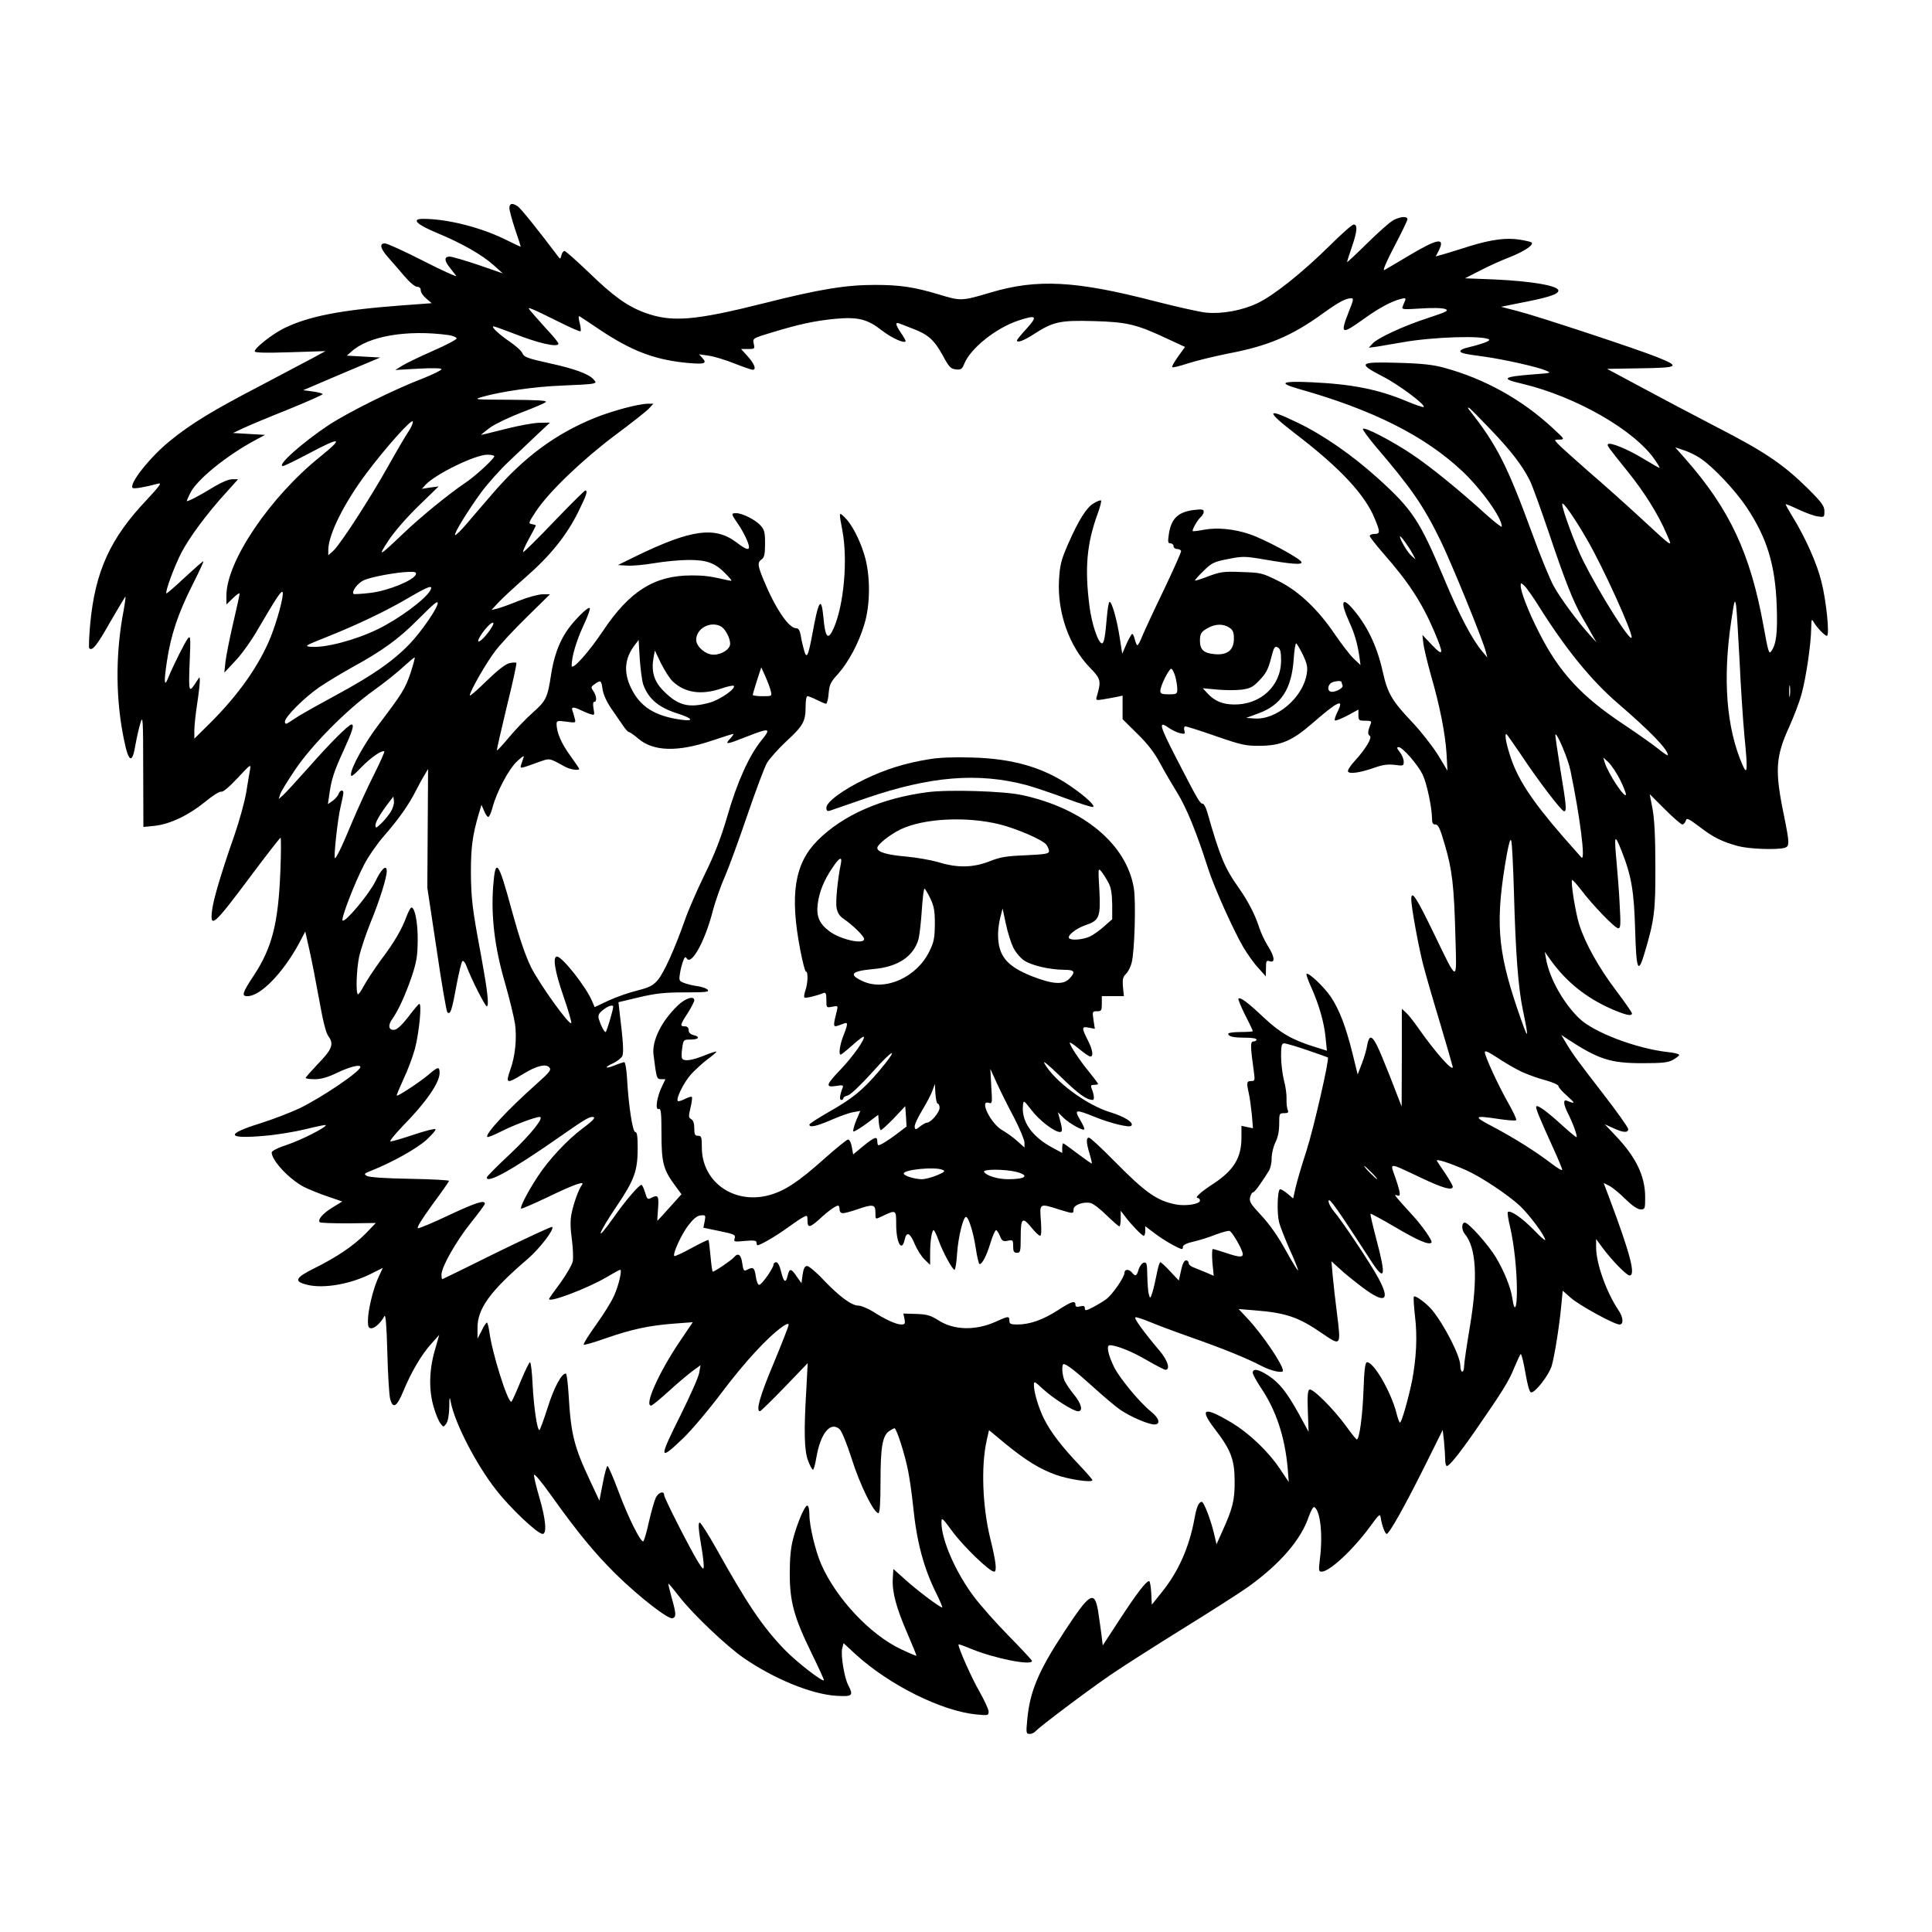 <?xml version="1.0" encoding="UTF-8" standalone="yes"?>
<svg version="1.0" xmlns="http://www.w3.org/2000/svg" width="1024" height="1024" viewBox="0 0 1024 1024" preserveAspectRatio="xMidYMid meet">
  <g transform="translate(0,1024) scale(0.1,-0.1)" fill="#000000" stroke="none">
    <path d="M2700 9137 c0 -13 14 -63 30 -112 17 -49 30 -90 30 -92 0 -2 -32 13
-70 32 -136 69 -317 115 -448 115 -64 0 -34 -30 75 -75 128 -53 238 -115 300
-171 l48 -43 -130 45 c-71 24 -140 44 -152 44 -29 0 -29 -21 0 -57 12 -15 28
-36 35 -45 8 -9 -70 26 -172 78 -102 52 -194 94 -206 94 -31 0 -24 -28 18 -75
20 -23 59 -67 85 -98 28 -33 56 -57 68 -57 12 0 19 -7 19 -19 0 -11 13 -30 29
-43 l29 -25 -162 -12 c-321 -24 -490 -57 -621 -121 -62 -31 -155 -104 -155
-122 0 -8 57 -9 187 -5 l188 6 -70 -38 c-39 -21 -164 -87 -280 -148 -248 -129
-361 -198 -472 -288 -106 -85 -221 -230 -200 -251 6 -6 57 2 137 23 19 5 4
-15 -62 -86 -194 -204 -274 -380 -300 -659 -6 -67 -8 -125 -5 -128 16 -16 41
15 112 141 43 74 79 134 80 133 2 -2 -5 -50 -16 -108 -37 -215 -35 -442 8
-650 25 -123 44 -131 61 -27 7 39 19 92 27 117 12 41 14 18 14 -254 l1 -299
60 6 c81 9 180 56 267 127 41 34 78 57 86 54 9 -3 42 25 87 73 64 69 71 75 66
48 -3 -16 -13 -73 -21 -125 -9 -52 -37 -153 -62 -225 -73 -209 -112 -342 -119
-400 -12 -99 9 -81 206 183 83 111 154 202 157 202 3 0 3 -80 -1 -178 -11
-276 -44 -406 -142 -554 -59 -89 -65 -108 -33 -108 70 0 189 123 275 282 l32
61 21 -94 c12 -52 35 -170 52 -264 21 -118 36 -179 50 -198 30 -41 19 -69 -57
-147 -35 -37 -64 -70 -64 -73 0 -4 22 -7 48 -7 34 0 69 10 121 35 65 31 121
45 121 30 0 -24 -206 -163 -324 -220 -50 -23 -143 -59 -207 -79 -187 -58 -178
-84 23 -66 62 5 160 21 217 35 57 14 105 24 107 22 9 -9 -124 -77 -200 -103
-50 -16 -86 -34 -86 -42 0 -43 93 -142 171 -183 24 -12 80 -35 124 -50 l79
-27 -52 -32 c-51 -31 -80 -65 -67 -78 4 -4 72 -6 152 -6 l145 2 -53 -55 c-65
-66 -154 -126 -271 -184 -105 -52 -113 -71 -38 -89 87 -21 230 4 341 61 l58
29 -25 -54 c-27 -60 -54 -171 -54 -228 0 -30 4 -38 18 -38 19 0 51 30 69 64 7
13 12 -45 16 -195 3 -118 10 -227 15 -244 15 -54 35 -42 70 42 41 100 96 194
149 252 l41 46 -24 -84 c-30 -105 -32 -213 -4 -303 10 -35 26 -72 35 -83 15
-20 15 -20 30 -1 9 13 15 44 16 85 1 61 2 63 9 26 22 -110 135 -329 239 -461
75 -97 220 -234 247 -234 23 0 17 76 -16 189 -17 57 -30 112 -30 123 0 12 38
-33 92 -109 140 -196 230 -305 341 -415 123 -121 280 -243 302 -235 20 8 19
23 -5 109 -11 39 -19 73 -17 74 1 2 27 -29 57 -68 73 -94 249 -261 341 -325
161 -111 360 -193 492 -201 86 -5 92 0 62 58 -20 39 -40 159 -31 193 l7 28 65
-60 c178 -162 456 -301 641 -318 59 -6 63 -5 63 15 0 12 -23 61 -50 109 -41
71 -110 227 -110 247 0 3 31 -8 69 -24 123 -50 321 -90 321 -63 0 3 -55 63
-123 132 -68 69 -152 164 -187 211 -96 129 -170 299 -170 390 0 30 3 28 58
-47 60 -81 197 -213 221 -213 16 0 10 53 -19 170 -43 173 -51 390 -20 527 l12
53 88 -73 c108 -88 179 -132 267 -164 67 -24 193 -43 193 -28 0 4 -33 42 -73
84 -90 95 -147 169 -183 240 -29 58 -54 141 -54 180 0 22 3 21 48 -21 53 -49
161 -118 186 -118 28 0 18 40 -22 89 -21 25 -43 59 -50 74 -13 31 -16 87 -4
87 15 0 63 -37 158 -123 54 -49 118 -103 143 -120 53 -36 146 -76 179 -77 35
0 27 33 -18 69 -60 48 -166 177 -195 235 -33 68 -42 116 -23 116 36 0 120 -34
198 -80 47 -27 91 -50 97 -50 28 0 12 51 -32 102 -81 96 -137 172 -127 176 6
2 38 -9 73 -23 35 -15 131 -51 213 -80 177 -62 305 -114 383 -155 49 -26 113
-40 113 -25 0 32 -110 194 -189 278 l-46 49 85 -7 c166 -13 233 -36 356 -121
103 -70 102 -71 80 108 -8 62 -18 149 -22 193 l-7 80 44 -40 c24 -23 78 -66
120 -98 121 -91 151 -72 83 52 -43 79 -192 302 -235 352 -17 21 -29 45 -27 55
3 18 47 -44 221 -313 78 -121 86 -94 32 109 -19 72 -33 133 -31 135 2 2 61
-30 131 -71 120 -71 179 -96 192 -82 8 8 -47 87 -101 146 -94 103 -101 111
-83 105 23 -10 22 7 -7 93 -29 83 -42 83 133 1 119 -57 171 -71 171 -48 0 5
-17 36 -38 67 -21 31 -42 62 -46 69 -8 14 66 -10 157 -50 81 -37 219 -129 284
-189 51 -49 133 -159 133 -180 0 -5 -28 19 -62 55 -61 62 -123 105 -136 93 -3
-4 2 -39 12 -79 21 -92 36 -226 36 -339 0 -95 -13 -117 -24 -40 -8 57 -43 144
-88 219 -40 66 -144 183 -164 183 -18 0 -18 -38 -1 -59 62 -73 71 -234 28
-491 -17 -101 -31 -197 -31 -212 0 -15 -4 -28 -10 -28 -5 0 -10 15 -10 33 0
49 -83 212 -148 292 -29 36 -90 81 -98 73 -3 -4 0 -50 6 -105 13 -107 7 -223
-16 -343 -20 -96 -55 -220 -64 -220 -3 0 -12 24 -19 53 -29 111 -119 267 -155
267 -10 0 -15 -36 -19 -147 -5 -139 -22 -264 -36 -262 -3 0 -28 31 -56 70 -66
91 -179 204 -195 194 -9 -6 -11 -37 -8 -116 l4 -108 -51 94 c-65 117 -103 165
-162 204 -51 34 -83 40 -83 15 0 -8 19 -42 41 -76 82 -120 129 -262 144 -428
l6 -75 -47 70 c-63 94 -164 190 -260 247 -145 86 -170 74 -82 -40 82 -107 102
-159 102 -272 1 -101 -10 -145 -67 -270 l-29 -65 -14 60 c-17 71 -53 165 -64
165 -16 0 -28 -27 -39 -90 -28 -152 -86 -282 -174 -390 l-52 -65 -3 63 c-2 34
-7 62 -11 62 -16 0 -65 -64 -156 -203 l-90 -138 -7 58 c-4 32 -12 88 -18 126
-19 110 -44 95 -180 -113 -136 -207 -181 -314 -195 -463 -7 -73 -6 -77 13 -77
11 0 25 7 32 15 19 22 267 209 395 297 61 42 232 151 380 243 149 92 305 192
349 223 171 123 282 251 323 374 12 33 24 54 30 50 32 -21 45 -149 29 -274 -7
-61 -7 -68 9 -68 43 0 169 118 260 243 43 59 50 66 53 45 5 -38 23 -88 32 -88
13 0 96 147 201 358 l96 193 7 -62 c3 -34 6 -77 6 -95 0 -19 4 -34 9 -34 13 0
65 64 149 185 144 208 178 262 206 331 16 38 32 73 36 77 4 4 15 -40 25 -98
12 -69 22 -105 31 -105 23 0 94 92 109 142 15 53 40 207 51 325 l7 72 42 -37
c45 -40 231 -142 259 -142 23 0 20 38 -5 75 -64 95 -119 248 -119 334 l0 44
36 -49 c50 -67 126 -144 141 -144 34 0 5 112 -106 408 l-31 82 30 -15 c16 -8
55 -40 85 -70 37 -36 65 -55 81 -55 23 0 24 3 24 65 0 112 -49 213 -158 327
l-56 59 45 -20 c53 -25 79 -26 79 -5 0 8 -60 93 -133 187 -138 179 -158 205
-198 272 l-24 40 30 -20 c168 -110 230 -130 400 -130 106 0 136 3 163 18 17
10 32 21 32 26 0 5 -28 12 -61 15 -168 19 -393 105 -469 179 -84 81 -157 212
-175 313 l-7 39 32 -45 c82 -114 188 -199 320 -257 76 -33 110 -41 110 -24 0
5 -38 60 -85 122 -92 122 -161 246 -194 347 -20 63 -47 229 -38 238 2 2 23
-21 47 -52 61 -81 180 -204 197 -204 13 0 14 19 8 123 -3 67 -11 166 -16 221
-14 154 -12 161 26 66 53 -134 66 -214 72 -422 6 -213 16 -235 51 -115 51 171
57 221 56 457 0 158 -5 248 -15 303 l-15 78 80 -80 c45 -45 87 -81 93 -81 6 0
14 9 18 19 5 18 13 14 73 -31 75 -58 122 -80 207 -103 59 -15 200 -20 243 -9
28 8 28 22 -2 170 -50 241 -45 313 28 473 24 53 54 131 65 173 24 87 50 264
51 348 1 46 2 52 12 35 15 -28 60 -75 71 -75 16 0 -3 187 -29 288 -24 97 -85
233 -152 342 -22 36 -39 66 -37 68 1 1 31 -11 67 -28 36 -17 82 -34 102 -37
35 -5 36 -5 36 27 0 28 -13 46 -88 121 -131 129 -229 195 -480 324 -125 65
-307 161 -405 214 l-179 96 177 3 c204 3 213 9 89 59 -107 43 -627 215 -739
244 l-89 23 89 18 c162 31 215 48 215 68 0 26 -144 50 -340 59 l-155 6 80 41
c44 23 117 56 162 73 75 30 124 64 111 76 -3 3 -32 10 -64 15 -69 11 -148 1
-262 -34 -42 -14 -101 -31 -129 -40 l-53 -15 15 29 c37 73 -3 67 -151 -21 -65
-39 -127 -75 -136 -80 -11 -6 8 40 52 124 39 74 70 139 70 145 0 17 -35 15
-73 -4 -18 -9 -80 -64 -139 -122 -60 -59 -108 -104 -108 -101 0 3 11 39 25 79
29 84 32 120 10 120 -8 0 -65 -50 -127 -112 -144 -142 -294 -262 -381 -304
-81 -39 -188 -59 -273 -51 -34 3 -157 31 -275 61 -416 108 -622 119 -867 46
-155 -46 -159 -46 -274 -11 -133 40 -208 51 -341 51 -153 0 -295 -23 -583 -96
-374 -94 -493 -103 -634 -52 -94 34 -168 87 -300 215 -65 62 -122 113 -128
113 -5 0 -13 -10 -16 -22 -6 -23 -6 -23 -21 -3 -96 128 -194 250 -210 261 -29
20 -45 17 -45 -9z m4449 -549 c-47 -120 -40 -124 77 -40 83 60 149 95 200 108
23 6 26 4 21 -10 -4 -9 -10 -23 -13 -32 -6 -14 4 -15 97 -9 59 4 115 3 129 -3
21 -8 10 -14 -90 -47 -133 -43 -270 -107 -296 -137 l-19 -21 45 6 c25 4 83 14
129 22 165 30 439 38 464 15 8 -7 -42 -25 -125 -45 -16 -4 -28 -11 -28 -16 0
-10 19 -15 125 -29 101 -14 282 -54 326 -73 34 -14 33 -14 -61 -21 -166 -13
-179 -23 -62 -50 282 -67 595 -245 703 -403 16 -23 28 -43 25 -43 -3 0 -42 22
-88 50 -82 50 -174 87 -185 76 -7 -7 -1 -14 104 -145 88 -109 162 -227 206
-330 33 -76 42 -82 -143 89 -75 69 -199 180 -276 246 -76 67 -148 131 -158
143 -19 21 -19 21 10 21 28 1 28 2 -33 58 -165 154 -364 265 -583 324 -56 15
-118 22 -242 25 -205 6 -215 -2 -80 -72 85 -43 229 -151 218 -162 -3 -3 -44
11 -92 31 -150 63 -289 90 -504 100 -154 7 -177 -3 -74 -33 399 -112 675 -251
874 -438 102 -96 210 -247 210 -294 0 -6 -36 22 -81 62 -144 131 -300 258
-398 323 -107 71 -247 144 -257 133 -4 -3 27 -45 67 -93 190 -222 253 -313
344 -499 59 -121 226 -530 241 -592 l7 -28 -25 30 c-55 65 -122 192 -203 386
-130 310 -168 368 -354 536 -137 123 -288 228 -426 294 -167 81 -168 62 -4
-64 232 -178 363 -318 415 -445 30 -72 30 -82 -1 -82 -14 0 -25 -5 -25 -11 0
-5 32 -46 70 -90 134 -152 205 -260 271 -414 53 -125 51 -139 -12 -73 l-50 53
5 -45 c3 -25 21 -100 40 -168 48 -166 76 -309 83 -417 l5 -90 -50 83 c-28 45
-88 122 -133 170 -111 117 -134 155 -160 271 -31 141 -87 254 -168 344 -50 54
-55 21 -12 -74 31 -68 45 -117 56 -189 l6 -45 -37 35 c-20 19 -63 76 -97 125
-90 134 -194 233 -302 286 -85 42 -92 44 -194 47 -95 4 -113 1 -175 -22 -38
-15 -71 -25 -72 -23 -2 2 18 25 45 51 44 43 54 48 130 63 76 15 88 15 184 -1
156 -27 210 -31 205 -15 -6 19 -199 123 -276 148 -83 28 -171 36 -242 23 -30
-6 -56 -9 -58 -7 -6 5 26 61 42 74 9 8 16 20 16 29 0 12 -9 14 -51 9 -85 -10
-122 -46 -134 -129 -6 -40 -5 -48 9 -48 9 0 16 -7 16 -15 0 -8 9 -15 20 -15
11 0 20 -6 20 -12 0 -7 -42 -101 -93 -208 -52 -107 -102 -216 -113 -242 -10
-27 -22 -48 -26 -48 -3 0 -9 14 -13 30 -4 17 -10 30 -14 30 -4 0 -17 -24 -30
-52 l-23 -53 -14 90 c-15 95 -41 185 -53 185 -5 0 -11 -39 -15 -87 -8 -97 -15
-133 -25 -133 -20 0 -55 103 -67 200 -25 198 -14 326 42 482 14 38 23 72 20
75 -3 3 -20 -3 -38 -14 -39 -22 -81 -89 -138 -219 -36 -83 -42 -108 -47 -187
-10 -173 54 -353 164 -466 58 -59 60 -70 37 -150 -7 -23 -6 -24 32 -18 21 4
54 9 72 13 l32 7 0 -63 0 -62 78 -77 c56 -55 90 -99 122 -159 25 -46 65 -114
89 -153 50 -80 105 -216 165 -405 31 -96 131 -320 185 -413 22 -37 57 -87 80
-111 l40 -45 1 43 c0 39 2 43 20 37 30 -10 26 25 -10 81 -16 26 -37 70 -46 98
-23 71 -59 140 -109 211 -75 106 -99 165 -167 403 -7 23 -17 42 -23 42 -15 0
-27 22 -136 233 -96 186 -102 211 -41 167 15 -10 40 -22 56 -26 26 -6 29 -5
23 15 -3 12 0 21 6 21 6 0 79 -23 162 -52 133 -46 159 -52 230 -51 112 0 173
26 277 116 139 121 174 138 138 66 -12 -23 -18 -44 -15 -47 4 -4 33 8 66 25
l59 32 0 -29 c0 -28 3 -30 36 -30 31 0 35 -3 29 -17 -16 -39 -17 -55 -5 -63
15 -9 -22 -71 -82 -136 -22 -24 -37 -48 -33 -54 9 -14 66 -5 143 22 42 15 70
18 104 14 46 -6 48 -6 48 17 0 14 -9 36 -21 51 -16 20 -17 26 -6 26 21 0 101
-92 127 -145 22 -45 49 -172 50 -232 0 -25 4 -33 18 -33 15 0 25 -21 50 -108
39 -132 49 -218 56 -487 7 -248 15 -249 -115 19 -93 192 -119 232 -119 179 0
-39 36 -237 61 -338 11 -44 51 -184 90 -312 38 -128 69 -235 69 -238 0 -27
-89 73 -182 205 -25 36 -55 74 -67 84 l-21 19 0 -259 -1 -259 -62 160 c-67
169 -85 205 -103 205 -6 0 -14 -17 -17 -37 -3 -21 -15 -65 -28 -98 l-23 -60
-27 110 c-35 141 -69 232 -115 301 -35 52 -119 132 -129 122 -3 -3 8 -34 24
-69 42 -93 70 -191 77 -270 l7 -68 -64 20 c-120 37 -182 73 -271 156 -82 78
-125 110 -134 100 -3 -3 13 -41 35 -86 23 -44 41 -83 41 -86 0 -3 -29 -5 -65
-5 -36 0 -65 -4 -65 -9 0 -15 28 -21 91 -21 33 0 59 -4 59 -10 0 -5 -7 -10
-16 -10 -18 0 -17 -25 2 -162 6 -44 5 -48 -15 -48 -23 0 -25 -7 -12 -65 5 -22
12 -73 16 -112 l6 -73 -30 6 -31 7 0 -62 c0 -107 -40 -173 -147 -244 -71 -46
-104 -77 -84 -77 6 0 11 -6 11 -14 0 -18 -76 -30 -127 -20 -100 19 -161 62
-323 226 -69 70 -131 128 -138 128 -16 0 -15 -26 3 -85 8 -27 13 -50 12 -52
-2 -1 -35 22 -75 52 -39 30 -74 55 -77 55 -3 0 -5 -12 -5 -26 l0 -25 -52 28
c-109 59 -165 139 -156 224 3 29 3 29 46 -26 41 -54 121 -115 150 -115 15 0
14 14 -4 80 l-7 25 29 -29 c31 -30 103 -71 111 -62 3 2 -7 25 -22 50 -33 56
-26 58 80 15 85 -34 181 -57 191 -46 16 16 -34 48 -112 72 -125 38 -294 163
-348 258 -12 20 19 -5 86 -70 93 -91 137 -123 170 -123 10 0 7 29 -7 63 -5 13
-2 17 14 17 12 0 21 2 21 5 0 3 -21 31 -47 63 -51 62 -103 141 -103 155 0 5
22 -10 49 -32 27 -23 54 -41 60 -41 18 0 13 35 -14 88 -33 65 -32 73 6 65 l32
-6 -7 46 c-7 46 -6 47 18 47 24 0 26 4 26 40 l0 40 59 0 58 0 -5 49 c-3 40 -1
52 16 69 12 12 25 38 30 59 16 60 23 321 12 393 -37 234 -267 426 -594 496
-98 21 -388 30 -501 15 -244 -32 -447 -121 -582 -256 -122 -123 -148 -287 -91
-582 12 -62 25 -113 30 -113 12 0 10 -62 -3 -99 -6 -18 -9 -35 -5 -38 5 -5 59
7 102 24 11 4 14 -5 14 -37 0 -42 0 -42 31 -36 30 6 31 5 25 -20 -20 -79 -20
-87 0 -82 10 3 27 9 37 13 22 9 22 -2 -3 -65 -19 -49 -26 -100 -14 -100 3 0
31 22 62 50 30 27 58 48 60 45 10 -10 -55 -102 -119 -170 -82 -85 -86 -100
-28 -91 36 6 41 4 35 -10 -15 -39 -18 -64 -7 -64 6 0 11 4 11 9 0 5 11 12 24
15 14 3 69 56 128 121 117 132 147 139 38 9 -87 -102 -140 -146 -271 -220 -54
-31 -99 -60 -99 -65 0 -17 37 -9 116 25 43 19 96 38 116 41 l38 7 -22 -51
c-11 -28 -18 -54 -15 -58 3 -3 35 16 69 41 l63 47 3 -40 c2 -23 7 -41 11 -41
4 0 35 28 69 63 l60 64 4 -54 3 -54 -50 -38 c-49 -37 -88 -61 -99 -61 -3 0 -6
9 -6 20 0 29 -13 25 -74 -24 l-54 -45 -7 40 c-4 22 -12 39 -20 39 -7 0 -63
-46 -125 -101 -139 -124 -210 -171 -294 -194 -186 -50 -356 70 -356 253 0 55
-2 62 -20 62 -17 0 -20 7 -20 40 0 26 -6 42 -16 48 -15 8 -15 15 -4 61 7 29
10 54 7 57 -3 3 -19 -2 -37 -11 -18 -9 -34 -14 -37 -11 -12 11 30 96 68 140
22 24 62 61 90 82 27 20 48 38 46 40 -2 2 -31 -7 -65 -21 -65 -26 -107 -32
-117 -15 -3 6 -3 30 1 55 6 44 7 45 45 45 44 0 52 15 14 24 -16 4 -25 13 -25
26 0 13 -7 20 -20 20 -27 0 -26 7 15 70 19 30 35 61 35 68 0 26 -48 11 -87
-27 -88 -84 -139 -189 -129 -263 16 -126 17 -128 41 -128 l22 0 -19 -40 c-26
-53 -37 -125 -17 -118 12 5 15 -17 15 -131 0 -153 10 -190 70 -272 l36 -49
-63 -70 c-34 -38 -63 -70 -64 -70 -2 0 0 29 3 65 5 68 0 75 -38 55 -17 -9 -21
-5 -31 30 -7 22 -15 40 -19 40 -13 0 -86 -85 -144 -168 -106 -151 -92 -99 18
63 88 131 105 180 106 293 0 69 -3 92 -13 92 -14 0 -36 142 -44 293 -3 42 -9
77 -14 77 -5 0 -27 -7 -49 -16 -54 -22 -61 -12 -9 11 22 11 44 28 48 39 7 20
4 76 -14 222 l-7 62 109 26 c90 21 134 26 242 26 112 0 132 2 122 14 -6 7 -31
16 -54 19 -24 3 -56 11 -71 17 -26 10 -28 13 -22 50 3 21 11 51 17 67 8 21 12
24 19 13 24 -39 95 88 136 244 14 55 44 140 66 190 22 50 75 196 119 325 44
129 91 254 104 277 14 23 60 75 104 116 89 82 101 105 101 184 0 31 4 54 10
54 6 0 28 -9 50 -20 22 -11 43 -20 48 -20 5 0 12 24 14 54 4 47 10 61 50 104
55 62 109 162 139 262 33 106 33 264 0 370 -26 85 -68 164 -105 199 -30 29
-30 29 -11 -72 29 -154 8 -391 -45 -514 -31 -71 -46 -56 -56 58 -11 112 -26
88 -59 -96 -22 -116 -30 -131 -44 -79 -6 21 -14 56 -17 77 -5 26 -12 37 -24
37 -40 0 -112 108 -174 259 -31 76 -32 90 -8 107 13 10 17 27 17 82 0 61 -3
74 -25 98 -28 30 -94 63 -127 64 -29 0 -29 -3 8 -56 30 -44 59 -104 59 -124 0
-18 -19 -11 -65 24 -114 87 -239 71 -530 -70 l-100 -49 48 -3 c27 -2 92 4 145
13 53 9 135 17 182 17 99 0 142 -16 200 -77 33 -35 34 -36 10 -31 -96 22 -124
26 -196 26 -195 0 -327 -83 -468 -294 -76 -114 -166 -214 -166 -184 0 46 24
129 61 209 23 49 39 92 35 96 -9 10 -92 -73 -127 -129 -39 -60 -66 -138 -79
-230 -18 -116 -26 -133 -96 -195 -36 -32 -92 -90 -126 -131 -33 -40 -62 -71
-64 -69 -2 2 22 106 52 231 31 125 54 230 51 233 -3 2 -20 2 -37 -2 -21 -5
-62 -37 -121 -94 -49 -48 -89 -83 -89 -77 0 21 90 178 137 238 26 34 101 115
168 180 l120 118 -39 0 c-21 0 -77 -15 -125 -34 -47 -19 -99 -38 -116 -42
l-30 -7 40 43 c22 23 87 83 144 133 128 112 214 219 275 342 45 91 53 115 38
115 -4 0 -79 -74 -166 -165 -87 -91 -161 -164 -163 -161 -3 3 11 35 31 71 20
36 36 67 36 70 0 2 -9 5 -21 7 -20 3 -18 7 22 68 68 103 247 274 419 403 85
63 166 127 179 141 l24 26 -29 0 c-48 0 -187 -37 -279 -74 -209 -84 -379 -210
-543 -401 -47 -55 -111 -128 -140 -163 -30 -35 -57 -61 -60 -58 -7 8 69 131
139 227 34 46 101 121 148 165 47 45 115 109 151 143 l65 61 -55 -1 c-30 0
-112 -15 -182 -33 -71 -18 -128 -32 -128 -31 0 2 22 19 48 39 27 19 102 55
167 80 64 24 122 49 128 55 8 8 -44 11 -188 12 -190 1 -198 1 -150 15 101 29
283 55 420 60 77 3 151 7 164 10 22 5 22 6 6 24 -27 29 -101 56 -239 86 -109
24 -129 32 -137 51 -4 12 -34 39 -66 61 -59 40 -103 82 -87 82 5 0 50 -16 99
-35 138 -55 245 -79 245 -56 0 5 -30 42 -68 82 -37 41 -73 82 -81 92 -13 16
-12 17 11 8 14 -5 76 -35 138 -66 62 -31 114 -54 117 -51 3 3 1 23 -5 46 -7
29 -7 38 2 32 6 -4 57 -37 113 -75 157 -104 275 -150 431 -168 113 -12 133 -8
106 22 l-19 21 50 -7 c28 -4 89 -22 136 -41 48 -19 92 -34 98 -34 21 0 11 30
-25 70 l-36 40 37 0 c35 0 36 1 30 28 -6 29 -6 29 97 60 145 44 224 61 334 72
123 11 171 -1 250 -63 52 -40 124 -72 124 -54 0 3 -11 23 -25 43 -29 43 -32
59 -7 49 9 -4 40 -15 67 -26 83 -31 116 -60 160 -140 35 -65 44 -74 71 -77 27
-3 33 1 45 30 33 82 168 189 284 228 99 33 107 25 47 -41 -29 -31 -52 -60 -52
-63 0 -15 34 -3 90 33 102 66 138 74 318 69 177 -5 226 -17 390 -94 l93 -43
-37 -51 c-20 -28 -34 -53 -31 -56 3 -4 41 6 84 20 43 14 138 37 212 52 213 40
341 95 506 215 81 58 116 77 146 78 15 1 13 -9 -12 -71z m-4771 -124 c23 -4
42 -11 42 -18 0 -6 -57 -36 -126 -66 -68 -30 -141 -65 -162 -78 l-37 -23 123
7 c76 4 122 3 122 -3 0 -5 -44 -27 -97 -48 -161 -62 -397 -180 -501 -248 -140
-93 -279 -217 -242 -217 6 0 66 29 134 65 173 92 191 88 65 -14 -267 -214
-499 -556 -499 -738 l0 -47 35 34 c19 19 35 29 35 24 0 -5 -15 -76 -34 -156
-19 -81 -37 -173 -41 -205 l-6 -58 58 62 c33 34 88 111 123 173 93 159 123
205 128 191 7 -20 -29 -151 -64 -239 -62 -152 -172 -307 -323 -457 l-81 -80 0
45 c0 25 7 88 15 140 8 52 14 106 14 120 0 23 -1 24 -12 6 -47 -74 -48 -72
-42 89 6 139 5 149 -10 130 -15 -19 -80 -148 -104 -209 -21 -52 -23 -19 -6 91
21 139 59 252 135 403 34 67 60 123 58 125 -2 2 -46 -37 -98 -85 -52 -49 -96
-87 -98 -85 -8 8 42 143 79 215 42 81 135 207 238 320 l63 70 -31 0 c-18 0
-57 -16 -95 -39 -79 -49 -146 -83 -146 -76 0 3 9 22 19 43 37 73 198 202 351
283 l45 24 -85 5 -85 5 55 26 c30 14 137 59 238 99 100 41 182 77 182 81 0 4
-23 10 -52 14 l-51 7 204 87 204 86 -88 5 -89 5 24 21 c90 83 297 118 516 88z
m5524 -502 c107 -112 166 -188 207 -270 12 -24 57 -148 100 -275 86 -256 129
-364 176 -447 18 -30 42 -73 54 -95 l23 -40 -32 35 c-68 75 -159 198 -194 262
-21 37 -73 164 -116 283 -132 360 -188 470 -334 654 -6 8 -7 12 -1 10 6 -2 58
-55 117 -117z m-5740 -14 c-16 -24 -64 -106 -107 -183 -93 -166 -251 -410
-288 -444 l-27 -24 0 29 c1 82 84 248 204 408 103 137 240 290 244 272 2 -9
-10 -35 -26 -58z m6853 -139 c67 -45 183 -169 242 -257 108 -162 152 -304 160
-522 5 -145 -2 -206 -30 -243 -11 -16 -16 2 -39 130 -70 389 -180 624 -416
892 l-53 60 48 -16 c26 -9 66 -28 88 -44z m-6395 13 c0 -13 -103 -108 -155
-142 -85 -57 -236 -180 -330 -270 -127 -121 -135 -125 -76 -35 31 47 97 123
160 184 l106 103 -45 -6 -44 -7 21 23 c53 56 262 158 326 158 20 0 37 -4 37
-8z m5793 -444 c85 -147 240 -489 235 -517 -6 -27 -168 230 -257 407 -40 80
-111 271 -111 300 0 21 65 -72 133 -190z m-926 -73 l16 -30 -23 20 c-21 19
-60 85 -60 102 0 10 48 -56 67 -92z m-5283 -110 c-12 -31 -144 -85 -237 -97
-48 -6 -90 -8 -93 -6 -12 13 22 58 55 73 41 18 172 42 238 44 34 1 41 -2 37
-14z m5952 -168 c144 -229 277 -392 418 -514 171 -147 266 -245 266 -275 0 -5
-21 9 -47 30 -27 22 -110 81 -185 131 -225 149 -343 276 -450 487 -55 107 -98
217 -98 250 0 16 1 16 19 0 11 -10 46 -59 77 -109z m-5875 84 c-26 -47 -167
-152 -281 -207 -118 -57 -277 -99 -353 -92 -36 3 -30 6 85 52 161 64 320 140
438 210 103 60 127 68 111 37z m6939 -371 c6 -135 18 -315 26 -402 18 -180 16
-212 -10 -153 -86 197 -106 456 -60 764 17 113 19 120 26 80 3 -24 11 -154 18
-289z m-6900 303 c0 -25 -85 -149 -147 -214 -89 -93 -197 -168 -393 -274 -80
-43 -167 -92 -195 -109 -27 -18 -56 -36 -62 -40 -8 -4 -13 -1 -13 9 0 25 103
128 183 183 40 27 119 75 177 107 157 86 245 150 345 251 86 86 105 102 105
87z m285 -130 c-24 -38 -57 -73 -68 -73 -11 0 15 44 46 78 29 31 43 28 22 -5z
m1216 7 c23 -13 49 -61 49 -92 0 -29 -45 -58 -88 -58 -42 0 -92 43 -92 79 0
60 75 101 131 71z m2694 -6 c20 -13 25 -25 25 -59 0 -61 -35 -89 -104 -82 -56
5 -76 24 -76 71 0 38 7 49 45 69 39 21 79 21 110 1z m-3105 -304 c28 -75 81
-120 182 -152 79 -25 89 -42 21 -33 -142 19 -221 69 -269 170 -40 83 -33 157
21 227 l20 26 6 -102 c4 -55 12 -117 19 -136z m3495 161 c23 -49 27 -67 21
-103 -20 -125 -160 -245 -277 -236 l-44 3 65 24 c121 44 176 129 187 289 3 45
9 82 13 82 3 0 19 -27 35 -59z m-115 -32 c0 -134 -108 -235 -250 -233 -61 1
-102 18 -140 59 l-25 27 78 -7 c43 -4 101 -4 130 0 44 6 59 14 93 50 33 34 46
58 60 113 16 62 20 69 36 61 14 -8 18 -22 18 -70z m-3224 -111 c64 -60 151
-73 255 -38 34 12 64 18 68 15 13 -14 -71 -73 -127 -89 -112 -31 -170 -16
-249 66 -47 48 -62 102 -49 173 l7 37 33 -69 c19 -37 46 -80 62 -95z m-1390
45 c-28 -83 -45 -110 -168 -272 -75 -99 -148 -229 -148 -267 0 -14 14 -4 54
38 51 53 112 95 123 85 2 -3 -23 -59 -56 -125 -33 -65 -83 -175 -112 -243 -57
-138 -89 -203 -94 -197 -7 7 15 209 30 271 8 34 15 68 15 75 0 18 -18 15 -25
-5 -3 -10 -17 -26 -31 -37 l-26 -18 7 48 c11 82 25 125 76 236 47 103 58 138
42 138 -16 -1 -114 -99 -225 -225 -64 -71 -125 -139 -138 -150 l-23 -20 8 25
c4 14 40 72 79 130 89 132 272 317 416 420 57 41 129 98 159 127 31 28 57 50
59 48 2 -2 -8 -39 -22 -82z m1909 -95 c7 -28 7 -28 -44 -28 -28 0 -51 3 -51 7
0 4 10 38 22 76 l23 70 22 -49 c12 -27 25 -61 28 -76z m2145 74 c5 -20 10 -49
10 -64 0 -26 -3 -28 -45 -28 -36 0 -45 3 -45 18 0 28 49 124 59 117 6 -3 15
-22 21 -43z m-3036 -67 c5 -28 22 -66 47 -102 22 -32 50 -73 62 -90 12 -18 26
-33 30 -33 5 0 27 -15 49 -34 80 -69 208 -73 390 -12 59 20 110 36 114 36 4 0
-3 -11 -16 -25 -31 -33 -20 -32 86 10 125 49 134 47 79 -20 -65 -81 -128 -220
-180 -401 -34 -116 -66 -199 -120 -309 -40 -82 -87 -190 -104 -239 -54 -154
-114 -287 -146 -322 -24 -28 -45 -38 -107 -54 -42 -10 -111 -34 -152 -53 l-74
-35 -13 30 c-31 76 -159 238 -187 238 -24 0 -11 -79 34 -209 25 -72 44 -137
42 -143 -7 -19 -168 205 -214 297 -30 62 -61 153 -100 295 -73 270 -88 289
-100 133 -12 -160 8 -324 61 -507 25 -86 49 -186 55 -224 10 -74 1 -170 -25
-241 -26 -75 -20 -77 65 -25 73 45 124 58 142 36 11 -13 1 -25 -67 -86 -154
-137 -276 -268 -262 -282 3 -3 36 10 75 30 67 34 180 76 202 76 28 0 -46 -92
-157 -197 -68 -63 -123 -119 -123 -124 0 -35 138 42 380 211 130 91 161 110
179 110 22 0 9 -16 -50 -60 -82 -61 -181 -167 -239 -256 -53 -81 -95 -162 -88
-170 3 -2 65 25 139 60 143 69 203 90 183 65 -17 -22 -44 -97 -55 -153 -7 -35
-6 -77 2 -134 6 -45 8 -98 5 -117 -4 -19 -34 -70 -66 -115 -33 -44 -60 -82
-60 -85 0 -21 201 55 304 115 37 22 71 40 73 40 12 0 -9 -88 -33 -139 -13 -30
-56 -99 -95 -153 -39 -54 -69 -102 -65 -105 3 -3 59 13 123 36 133 46 225 66
361 76 l94 7 -73 -108 c-109 -163 -185 -334 -148 -334 6 0 47 34 92 75 45 41
102 89 126 107 l44 32 -7 -40 c-3 -21 -47 -120 -96 -219 -120 -240 -119 -252
10 -129 44 42 138 153 209 248 120 159 242 291 319 345 22 15 32 18 32 9 0 -7
-36 -99 -80 -205 -72 -171 -95 -252 -72 -253 4 0 62 57 130 127 l123 128 -7
-135 c-14 -231 -11 -329 9 -382 10 -27 22 -48 26 -48 4 0 12 29 18 65 22 129
75 193 123 150 12 -11 39 -78 65 -159 43 -137 117 -286 141 -286 7 0 11 54 11
167 0 182 10 243 46 268 12 8 25 15 28 15 11 0 57 -144 73 -230 8 -41 20 -124
26 -185 19 -190 57 -330 125 -465 19 -39 32 -70 29 -70 -12 0 -130 88 -194
146 l-65 58 -3 -52 c-4 -70 18 -153 78 -291 27 -63 49 -116 47 -117 -1 -1 -38
14 -82 35 -163 77 -342 268 -422 449 -31 71 -63 204 -63 265 0 26 -5 47 -11
47 -14 0 -52 -89 -75 -175 -13 -49 -18 -105 -18 -185 0 -148 22 -231 115 -421
38 -78 68 -143 66 -145 -9 -9 -148 100 -208 162 -119 124 -197 240 -363 537
-42 75 -82 137 -87 137 -10 0 -7 -38 12 -149 5 -30 9 -66 9 -80 0 -23 -3 -21
-29 19 -42 68 -181 340 -181 356 0 24 -29 15 -44 -14 -7 -15 -24 -73 -37 -130
-12 -56 -26 -102 -30 -102 -16 0 -80 129 -130 263 -28 75 -55 137 -59 137 -4
0 -16 -41 -25 -92 l-18 -92 -49 105 c-85 180 -102 247 -114 455 -4 63 -10 114
-15 114 -23 0 -62 -73 -96 -180 -21 -66 -41 -120 -44 -120 -12 0 -30 124 -36
243 -3 64 -9 117 -14 117 -4 0 -27 -47 -51 -105 -23 -57 -45 -105 -48 -105
-20 0 -101 256 -116 370 -4 27 -10 50 -13 50 -4 0 -17 -19 -28 -43 l-22 -42 0
53 c-2 105 66 198 268 371 62 54 140 155 128 168 -4 3 -135 -58 -293 -135
-157 -78 -288 -142 -290 -142 -2 0 -4 11 -4 24 0 41 77 176 155 274 41 51 75
97 75 102 0 21 -46 7 -189 -60 -82 -39 -156 -70 -165 -70 -10 0 17 44 74 123
50 67 90 125 90 128 0 4 -93 9 -207 11 -130 2 -215 8 -228 15 -18 10 -16 13
25 29 107 42 239 116 290 162 30 28 52 53 48 57 -4 4 -55 -9 -115 -29 -59 -20
-115 -36 -123 -36 -8 0 22 37 66 83 122 124 194 228 194 280 0 35 -8 34 -56
-7 -44 -38 -165 -118 -171 -113 -2 2 15 42 36 88 22 46 49 118 60 159 23 87
38 244 23 239 -5 -2 -31 -33 -58 -69 -31 -40 -58 -66 -72 -68 -31 -5 -38 22
-14 55 34 48 71 130 104 226 26 78 31 108 32 192 1 94 -15 175 -33 175 -5 0
-16 -21 -26 -47 -25 -69 -66 -139 -138 -234 -34 -47 -73 -106 -87 -132 -14
-26 -28 -47 -32 -47 -13 0 -9 131 6 201 8 36 35 117 60 179 46 111 86 238 86
272 0 39 -28 14 -60 -53 -34 -69 -161 -221 -174 -208 -10 9 66 205 114 296 22
43 70 112 106 153 76 87 130 163 168 238 15 29 35 67 46 84 l19 32 -2 -314 -2
-315 49 -325 c26 -179 52 -329 57 -335 16 -16 24 8 48 140 13 69 27 127 32
131 5 3 14 -7 20 -23 29 -77 103 -222 110 -217 12 7 2 88 -31 269 -47 249 -53
304 -54 445 0 130 9 194 41 304 l15 50 14 -32 c7 -18 17 -32 22 -32 5 0 15 21
22 48 22 84 86 205 131 247 28 26 39 33 34 20 -4 -11 -10 -29 -13 -39 -6 -21
-8 -22 91 14 63 22 55 24 142 -24 28 -15 75 -22 75 -11 0 2 -22 35 -49 72 -46
63 -71 122 -71 166 0 17 6 18 51 12 52 -7 52 -7 45 18 -3 14 -9 32 -12 41 -8
20 8 20 44 2 15 -7 38 -17 51 -21 23 -7 23 -6 17 29 -4 23 -3 36 4 36 15 0 12
32 -5 57 -14 20 -13 23 7 37 32 23 35 21 42 -29z m3916 41 c0 -2 3 -11 6 -19
6 -16 -50 -42 -67 -31 -13 7 -11 28 3 42 11 11 58 17 58 8z m2377 -73 c-2 -16
-4 -5 -4 22 0 28 2 40 4 28 2 -13 2 -35 0 -50z m-1424 -315 c90 -136 214 -298
227 -298 15 0 12 30 -20 224 -16 99 -28 181 -26 183 9 9 68 -131 80 -192 50
-241 81 -482 58 -460 -5 6 -49 55 -97 110 -171 197 -245 311 -284 439 -20 63
-26 106 -17 106 2 0 37 -51 79 -112z m524 -131 c19 -38 32 -74 31 -79 -7 -21
-95 113 -113 172 l-7 25 27 -25 c15 -14 43 -56 62 -93z m-6516 -170 c-11 -17
-33 -45 -50 -61 -27 -26 -31 -27 -31 -10 0 18 28 65 75 126 l20 26 3 -24 c2
-14 -6 -39 -17 -57z m3227 -66 c94 -24 228 -82 248 -108 7 -10 14 -25 14 -34
0 -14 -18 -17 -122 -22 -102 -4 -135 -9 -193 -32 -87 -34 -170 -36 -270 -5
-38 11 -115 25 -171 30 -104 9 -154 24 -154 46 0 18 67 71 125 99 124 58 346
69 523 26z m2726 -351 c9 -335 23 -517 48 -635 35 -169 30 -167 -32 15 -104
309 -115 462 -54 809 12 64 19 89 24 75 4 -10 10 -129 14 -264z m-3567 143
c-17 -81 -29 -203 -23 -235 5 -26 16 -44 39 -59 48 -33 107 -91 107 -106 0
-31 -128 -2 -185 42 -52 39 -69 78 -61 143 8 64 33 127 79 194 36 54 52 61 44
21z m1419 -103 c13 -25 18 -57 19 -114 l0 -78 -43 -38 c-23 -21 -57 -45 -76
-54 -35 -16 -97 -22 -109 -9 -13 13 36 52 85 69 75 25 82 42 75 186 -7 119 -7
120 12 97 10 -13 27 -40 37 -59z m-945 -82 c20 -42 24 -67 24 -137 -1 -73 -5
-95 -29 -143 -66 -137 -234 -213 -352 -159 -79 36 -63 54 56 65 130 11 214 68
239 161 5 22 13 91 17 153 4 61 10 112 14 112 3 0 17 -23 31 -52z m439 -259
c12 -25 38 -56 57 -69 40 -27 134 -49 211 -50 58 0 65 -10 30 -47 -32 -34 -89
-30 -199 13 -135 54 -179 109 -179 222 0 24 5 64 12 90 l12 47 17 -80 c9 -44
27 -101 39 -126z m-2120 -315 c0 -17 -35 -134 -40 -134 -8 0 -26 36 -36 69 -5
20 -1 30 22 48 27 22 54 30 54 17z m3679 -230 c58 -20 107 -37 109 -39 9 -8
-75 -374 -113 -493 -25 -76 -51 -165 -58 -196 l-13 -58 -32 27 c-18 15 -36 25
-39 21 -13 -13 -15 -127 -4 -172 6 -25 32 -90 56 -145 25 -54 45 -105 45 -112
0 -6 -28 39 -63 102 -41 75 -85 138 -130 187 -58 62 -67 76 -61 98 3 14 10 26
15 26 5 0 21 19 36 41 16 23 36 53 45 68 11 15 18 45 18 71 0 26 9 63 20 85
13 26 20 59 20 97 0 56 1 58 26 58 21 0 25 3 19 18 -4 9 -7 35 -6 58 1 22 -5
67 -14 99 -8 33 -15 90 -15 127 0 57 3 68 17 68 9 0 64 -16 122 -36z m1137
-115 c33 -15 91 -36 127 -45 37 -10 67 -24 67 -30 0 -7 21 -31 48 -54 43 -39
42 -42 -3 -24 -21 9 -19 -19 6 -68 25 -49 51 -120 45 -125 -2 -2 -34 25 -72
59 -81 74 -133 113 -141 104 -6 -6 12 -51 88 -218 27 -59 49 -112 49 -118 0
-6 -26 9 -57 33 -85 65 -195 134 -308 194 -111 58 -107 63 37 41 43 -6 81 -9
84 -5 4 3 -14 41 -38 84 -54 94 -128 254 -128 276 0 11 19 2 68 -30 37 -25 94
-58 128 -74z m-2692 -241 c31 -60 56 -120 56 -134 l0 -26 -38 34 c-21 19 -57
45 -80 58 -60 34 -123 161 -72 145 19 -6 20 -3 14 87 l-5 93 34 -75 c19 -41
59 -123 91 -182z m-403 72 c5 0 9 -10 9 -22 0 -23 -46 -78 -66 -78 -6 0 -23
-9 -37 -20 -24 -19 -26 -19 -29 -3 -2 10 16 49 39 87 23 38 48 85 55 105 l13
36 3 -52 c2 -29 7 -53 13 -53z m2299 -365 c19 -19 32 -35 29 -35 -3 0 -20 16
-39 35 -19 19 -32 35 -29 35 3 0 20 -16 39 -35z m-2275 15 c17 -7 13 -11 -28
-29 -27 -11 -63 -21 -81 -21 -37 0 -96 18 -96 30 0 21 164 37 205 20z m391
-11 c73 -19 52 -39 -42 -39 -55 0 -116 18 -128 39 -10 15 110 15 170 0z m479
-230 c33 -32 64 -59 68 -59 4 0 7 19 7 41 l0 42 22 -29 c32 -43 91 -104 100
-104 4 0 8 11 8 25 l0 26 53 -40 c46 -35 127 -81 142 -81 3 0 5 6 5 13 0 8 22
19 55 26 30 7 83 23 117 37 35 13 68 22 75 20 13 -5 57 -79 68 -113 8 -29 -9
-30 -89 -3 -33 11 -63 20 -68 20 -4 0 -5 -32 -2 -71 l7 -71 -39 17 c-21 9 -51
21 -66 27 -16 5 -28 16 -28 24 0 8 -6 14 -14 14 -9 0 -19 -19 -26 -53 l-12
-54 -46 49 c-24 26 -48 48 -52 48 -4 0 -13 -28 -19 -62 -7 -35 -17 -79 -23
-98 -11 -34 -12 -34 -19 -10 -4 14 -7 58 -8 98 -1 64 -3 73 -18 70 -10 -2 -22
-18 -28 -36 -10 -36 -17 -39 -35 -17 -16 20 -40 19 -40 -1 0 -23 -64 -116 -97
-140 -16 -12 -48 -31 -71 -43 -37 -19 -42 -19 -42 -5 0 12 -6 15 -25 10 -18
-5 -25 -2 -25 9 0 24 -20 18 -94 -30 -78 -50 -148 -75 -213 -75 -36 0 -43 3
-43 20 0 26 -6 25 -72 -5 -106 -48 -222 -46 -304 7 -41 26 -60 32 -118 34
l-68 2 6 -29 c5 -25 2 -29 -17 -29 -27 0 -86 27 -151 69 -28 17 -62 31 -76 31
-36 0 -101 48 -185 136 -38 41 -78 74 -87 74 -12 0 -19 -12 -24 -46 l-6 -45
-25 35 c-29 44 -39 45 -48 6 -10 -44 -21 -37 -35 20 -7 30 -17 50 -26 50 -8 0
-14 -6 -14 -12 0 -19 -63 -108 -76 -108 -7 0 -15 20 -18 45 -7 47 -14 52 -46
35 -17 -9 -20 -5 -26 35 -6 46 -22 57 -44 31 -12 -15 -102 -76 -112 -76 -3 0
-8 37 -12 82 -4 45 -9 84 -11 86 -2 2 -42 -17 -90 -43 -47 -26 -88 -45 -91
-42 -10 10 37 114 74 162 27 35 46 51 65 53 27 3 28 2 22 -31 l-7 -34 86 -18
c78 -16 86 -20 80 -38 -6 -19 -3 -20 55 -14 48 4 61 2 61 -9 0 -8 2 -14 5 -14
15 0 97 48 155 90 36 26 75 53 88 59 20 11 22 10 22 -19 0 -39 12 -38 63 8 46
43 87 72 99 72 5 0 8 -9 8 -20 0 -13 7 -20 18 -20 10 0 43 9 75 20 83 29 97
27 97 -15 0 -40 -2 -39 36 -21 74 35 74 35 74 -44 0 -97 30 -150 45 -80 10 45
29 36 53 -23 13 -30 36 -67 52 -82 l30 -29 0 61 c0 66 9 123 19 123 3 0 15
-24 25 -52 21 -60 74 -158 85 -158 5 0 11 40 14 88 6 85 32 192 47 192 14 0
40 -85 52 -167 7 -46 16 -83 20 -83 14 0 37 44 58 113 11 37 25 67 29 67 5 0
14 -14 21 -31 11 -27 17 -30 42 -25 26 5 28 4 28 -29 0 -28 4 -35 20 -35 18 0
20 7 20 78 0 106 8 115 55 58 20 -25 42 -46 48 -46 6 0 8 28 4 80 -7 93 -9 93
95 60 78 -24 78 -24 78 0 0 23 50 42 90 34 14 -3 52 -32 85 -65z"/>
    <path d="M4925 6216 c-130 -21 -233 -54 -341 -106 -118 -57 -204 -121 -204
-151 0 -16 5 -20 18 -16 9 3 95 33 191 66 341 117 594 138 851 70 41 -11 135
-43 208 -70 74 -28 139 -48 145 -46 15 5 -41 57 -117 109 -144 100 -309 148
-526 153 -92 3 -174 0 -225 -9z"/>
  </g>
</svg>
